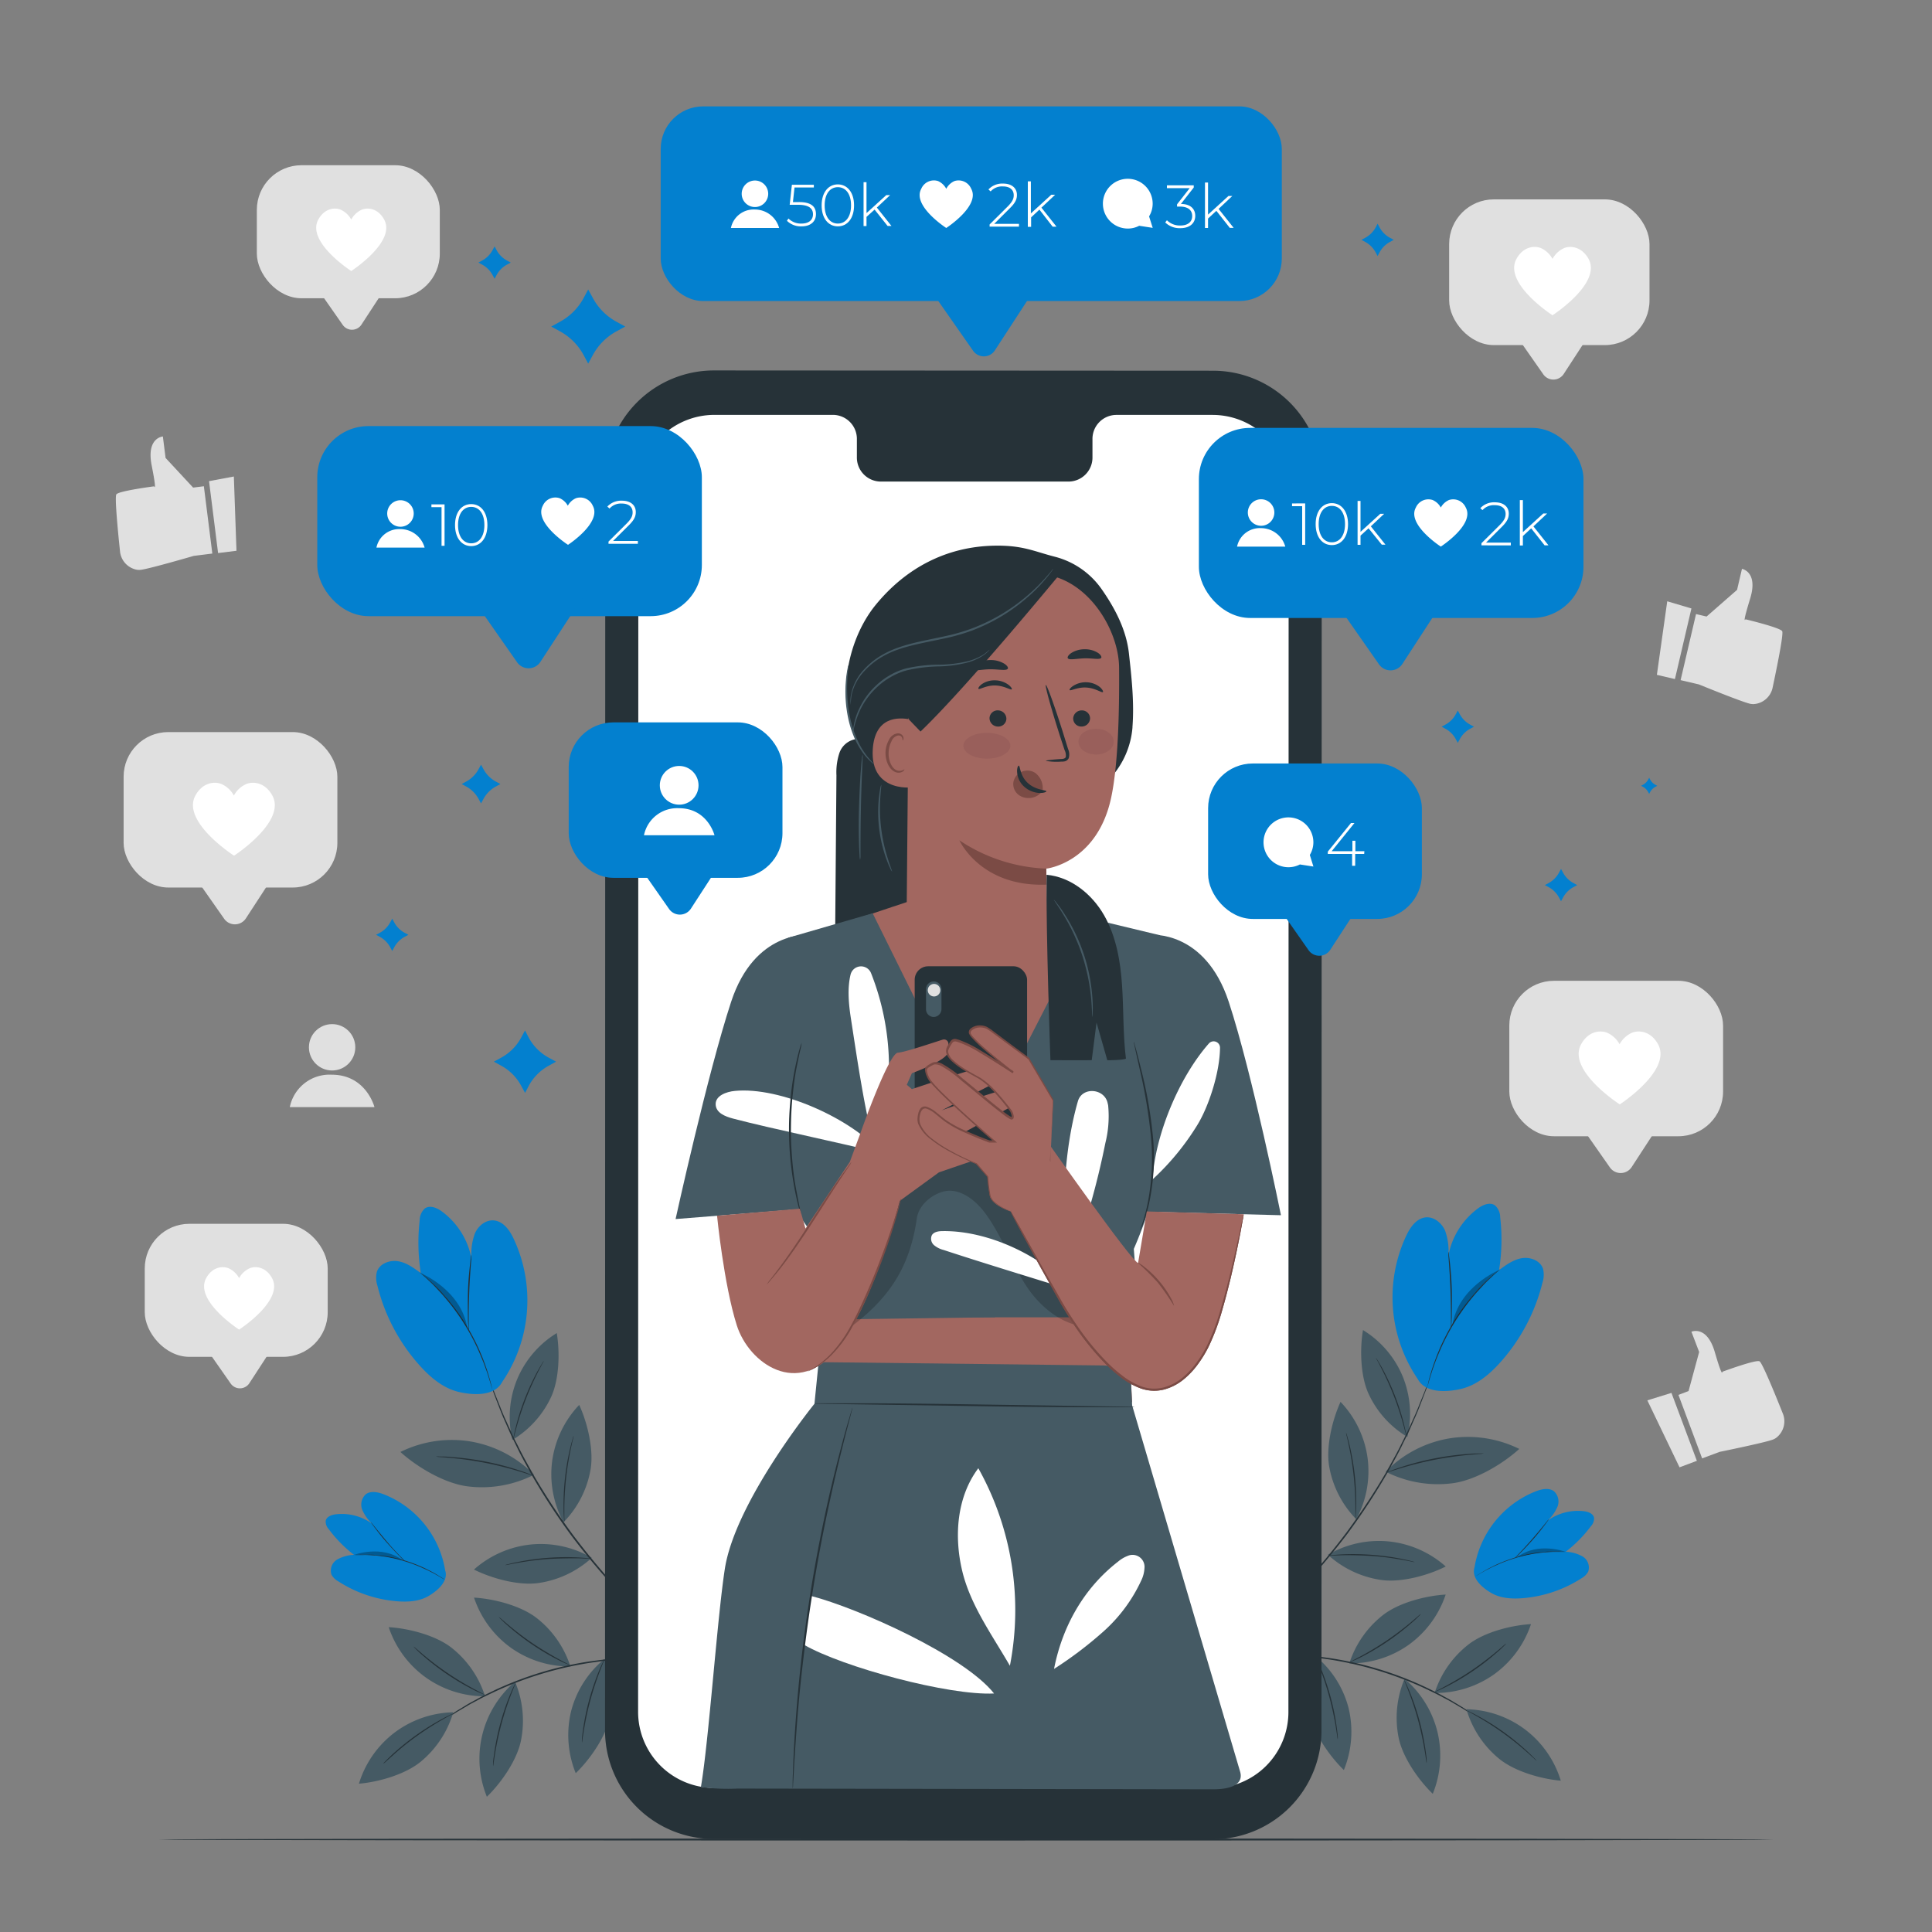 <svg xmlns="http://www.w3.org/2000/svg" viewBox="0 0 500 500"><rect x="0" y="0" width="500" height="500" fill="#808080" stroke="none"/><g id="freepik--background-complete--inject-2"><path d="M387.56,79.94,399.4,96.87a3.19,3.19,0,0,0,5.29-.09l11.46-17.6Z" style="fill:#e0e0e0"></path><rect x="375.04" y="51.6" width="51.85" height="37.71" rx="11.56" style="fill:#e0e0e0"></rect><path d="M411.12,67c-1.67-3-4.42-3.51-6.27-2.82A6.4,6.4,0,0,0,401.79,67a6.45,6.45,0,0,0-3.06-2.82c-1.85-.69-4.61-.22-6.27,2.82-3.47,6.34,9.33,14.59,9.33,14.59S414.58,73.33,411.12,67Z" style="fill:#fff"></path><path d="M77.9,68.64,88.71,84.1A2.92,2.92,0,0,0,93.55,84L104,68Z" style="fill:#e0e0e0"></path><rect x="66.47" y="42.76" width="47.35" height="34.43" rx="11.56" style="fill:#e0e0e0"></rect><path d="M99.42,56.82c-1.52-2.78-4-3.21-5.73-2.58a5.83,5.83,0,0,0-2.79,2.58,5.87,5.87,0,0,0-2.8-2.58c-1.69-.63-4.2-.2-5.72,2.58C79.21,62.6,90.9,70.14,90.9,70.14S102.58,62.6,99.42,56.82Z" style="fill:#fff"></path><path d="M48.89,342.6,59.7,358.06a2.92,2.92,0,0,0,4.83-.08L75,341.9Z" style="fill:#e0e0e0"></path><rect x="37.46" y="316.72" width="47.35" height="34.43" rx="11.56" style="fill:#e0e0e0"></rect><path d="M70.4,330.77c-1.52-2.77-4-3.2-5.72-2.57a5.88,5.88,0,0,0-2.8,2.57,5.83,5.83,0,0,0-2.79-2.57c-1.69-.63-4.21-.2-5.73,2.57-3.16,5.79,8.52,13.33,8.52,13.33S73.57,336.56,70.4,330.77Z" style="fill:#fff"></path><path d="M45.34,219.7,58,237.76a3.4,3.4,0,0,0,5.64-.09l12.23-18.78Z" style="fill:#e0e0e0"></path><rect x="31.99" y="189.46" width="55.32" height="40.23" rx="11.56" style="fill:#e0e0e0"></rect><path d="M70.48,205.88c-1.77-3.24-4.71-3.74-6.69-3a6.78,6.78,0,0,0-3.26,3,6.83,6.83,0,0,0-3.27-3c-2-.74-4.91-.24-6.69,3-3.7,6.77,10,15.57,10,15.57S74.18,212.65,70.48,205.88Z" style="fill:#fff"></path><path d="M404,284.07l12.64,18.06a3.4,3.4,0,0,0,5.64-.1l12.23-18.78Z" style="fill:#e0e0e0"></path><rect x="390.61" y="253.83" width="55.32" height="40.23" rx="11.56" style="fill:#e0e0e0"></rect><path d="M429.1,270.25c-1.77-3.24-4.71-3.75-6.69-3a6.78,6.78,0,0,0-3.26,3,6.82,6.82,0,0,0-3.27-3c-2-.74-4.91-.23-6.69,3-3.7,6.76,10,15.57,10,15.57S432.8,277,429.1,270.25Z" style="fill:#fff"></path><path d="M438.93,158.92l2.73.64,7.89-6.9,1.27-5.44s4.27.72,2.11,7.73-1.2,5.32-1.2,5.32,8.94,2.13,9.5,3.08c.41.69-1.42,9.63-2.45,14.48a5.36,5.36,0,0,1-4.92,4.39,3.69,3.69,0,0,1-1-.1c-2.23-.52-13.21-5-13.21-5l-4.71-1.1Z" style="fill:#e0e0e0"></path><polygon points="431.48 155.61 428.8 174.65 433.47 175.74 437.74 157.47 431.48 155.61" style="fill:#e0e0e0"></polygon><path d="M52.76,125.84l-2.78.35-7.13-7.68-.7-5.55s-4.32.28-2.9,7.48.64,5.42.64,5.42-9.12,1.18-9.77,2.07c-.48.64.41,9.73.93,14.65a5.36,5.36,0,0,0,4.44,4.88,3.73,3.73,0,0,0,1,0c2.28-.28,13.66-3.6,13.66-3.6l4.8-.6Z" style="fill:#e0e0e0"></path><polygon points="60.52 123.32 61.2 142.54 56.44 143.13 54.1 124.52 60.52 123.32" style="fill:#e0e0e0"></polygon><path d="M434.38,361l2.62-1,2.74-10.11-2-5.24s4-1.77,6.05,5.27,1.95,5.09,1.95,5.09,8.62-3.19,9.61-2.71c.73.35,4.16,8.81,6,13.41a5.37,5.37,0,0,1-1.67,6.39,3.56,3.56,0,0,1-.88.47c-2.14.81-13.76,3.17-13.76,3.17l-4.53,1.69Z" style="fill:#e0e0e0"></path><polygon points="426.33 362.41 434.66 379.74 439.15 378.06 432.57 360.48 426.33 362.41" style="fill:#e0e0e0"></polygon><path d="M75,286.52H96.91s-2.12-8.39-11.07-8.39A10.49,10.49,0,0,0,75,286.52Z" style="fill:#e0e0e0"></path><circle cx="85.95" cy="271.04" r="6" style="fill:#e0e0e0"></circle></g><g id="freepik--Floor--inject-2"><path d="M459,476.07c0,.15-93.56.26-208.94.26s-209-.11-209-.26,93.54-.26,209-.26S459,475.93,459,476.07Z" style="fill:#263238"></path></g><g id="freepik--Stars--inject-2"><path d="M124.49,197.9l.65,1.19a7.93,7.93,0,0,0,3.17,3.17l1.19.65-1.19.65a7.93,7.93,0,0,0-3.17,3.17l-.65,1.19-.65-1.19a7.93,7.93,0,0,0-3.17-3.17l-1.19-.65,1.19-.65a7.93,7.93,0,0,0,3.17-3.17Z" style="fill:#0380CF"></path><path d="M152.22,74.92l1.25,2.28a15.23,15.23,0,0,0,6.06,6.06l2.28,1.25-2.28,1.25a15.26,15.26,0,0,0-6.07,6.06l-1.24,2.28L151,91.82a15.23,15.23,0,0,0-6.06-6.06l-2.28-1.25,2.28-1.25A15.23,15.23,0,0,0,151,77.2Z" style="fill:#0380CF"></path><path d="M404,224.88l.54,1a6.64,6.64,0,0,0,2.64,2.64l1,.54-1,.54a6.64,6.64,0,0,0-2.64,2.64l-.55,1-.54-1a6.64,6.64,0,0,0-2.64-2.64l-1-.54,1-.54a6.64,6.64,0,0,0,2.64-2.64Z" style="fill:#0380CF"></path><path d="M101.51,237.75l.54,1a6.7,6.7,0,0,0,2.64,2.64l1,.54-1,.54a6.7,6.7,0,0,0-2.64,2.64l-.54,1-.55-1a6.62,6.62,0,0,0-2.63-2.64l-1-.54,1-.54a6.62,6.62,0,0,0,2.63-2.64Z" style="fill:#0380CF"></path><path d="M426.8,201.28l.27.49a3.35,3.35,0,0,0,1.32,1.32l.5.27-.5.28a3.39,3.39,0,0,0-1.32,1.31l-.27.5-.27-.5a3.26,3.26,0,0,0-1.32-1.31l-.5-.28.5-.27a3.23,3.23,0,0,0,1.32-1.32Z" style="fill:#0380CF"></path><path d="M377.27,183.88l.55,1a6.58,6.58,0,0,0,2.64,2.64l1,.55-1,.54a6.58,6.58,0,0,0-2.64,2.64l-.55,1-.54-1a6.58,6.58,0,0,0-2.64-2.64l-1-.54,1-.55a6.58,6.58,0,0,0,2.64-2.64Z" style="fill:#0380CF"></path><path d="M356.52,57.89l.54,1a6.64,6.64,0,0,0,2.64,2.64l1,.54-1,.55a6.64,6.64,0,0,0-2.64,2.64l-.54,1-.54-1a6.64,6.64,0,0,0-2.64-2.64l-1-.55,1-.54A6.64,6.64,0,0,0,356,58.88Z" style="fill:#0380CF"></path><path d="M128,63.77l.54,1a6.58,6.58,0,0,0,2.64,2.64l1,.55-1,.54a6.58,6.58,0,0,0-2.64,2.64l-.54,1-.55-1a6.58,6.58,0,0,0-2.64-2.64l-1-.54,1-.55a6.58,6.58,0,0,0,2.64-2.64Z" style="fill:#0380CF"></path><path d="M135.87,266.68l1,1.92a12.88,12.88,0,0,0,5.11,5.11l1.93,1.05L142,275.81a13,13,0,0,0-5.11,5.11l-1,1.93-1.05-1.93a12.88,12.88,0,0,0-5.11-5.11l-1.92-1.05,1.92-1.05a12.82,12.82,0,0,0,5.11-5.11Z" style="fill:#0380CF"></path></g><g id="freepik--Plants--inject-2"><path d="M147.81,442.83A26.18,26.18,0,0,0,149,458.9c3.72-3.6,7.81-9.47,8.84-14.55a25.06,25.06,0,0,0-1.41-15A25.79,25.79,0,0,0,147.81,442.83Z" style="fill:#455a64"></path><path d="M150.61,451a5.35,5.35,0,0,1,0-.89c0-.56.13-1.38.27-2.39a62.21,62.21,0,0,1,1.59-7.78,65,65,0,0,1,2.55-7.53c.39-.94.73-1.69,1-2.2a5.06,5.06,0,0,1,.41-.79,4.7,4.7,0,0,1-.3.83c-.22.53-.52,1.29-.88,2.24a78.63,78.63,0,0,0-2.46,7.52,76.61,76.61,0,0,0-1.67,7.74c-.17,1-.29,1.81-.37,2.38A4.78,4.78,0,0,1,150.61,451Z" style="fill:#263238"></path><path d="M124.81,449A26.2,26.2,0,0,0,126,465c3.72-3.6,7.8-9.47,8.83-14.55a26,26,0,0,0-1.54-15.23A26.27,26.27,0,0,0,124.81,449Z" style="fill:#455a64"></path><path d="M127.61,457.09a5.79,5.79,0,0,1,0-.88c0-.57.14-1.39.28-2.39a63.31,63.31,0,0,1,4.14-15.31c.39-.94.72-1.7,1-2.21a5.19,5.19,0,0,1,.41-.78,5.05,5.05,0,0,1-.3.83c-.22.52-.52,1.29-.89,2.23-.72,1.9-1.65,4.54-2.46,7.53s-1.34,5.74-1.67,7.74c-.16,1-.28,1.81-.36,2.37A4.78,4.78,0,0,1,127.61,457.09Z" style="fill:#263238"></path><path d="M110.17,434.11a26.21,26.21,0,0,1-9.57-13c5.17.31,12.1,2.1,16.19,5.27A26,26,0,0,1,125.54,439,26.27,26.27,0,0,1,110.17,434.11Z" style="fill:#455a64"></path><path d="M107,426.11a4.25,4.25,0,0,0,.6.64c.41.41,1,1,1.77,1.64a62.32,62.32,0,0,0,6.28,4.86,63.81,63.81,0,0,0,6.84,4.05c.91.46,1.65.81,2.18,1a5.22,5.22,0,0,0,.82.32,7.49,7.49,0,0,0-.78-.43l-2.12-1.12a76.32,76.32,0,0,1-13.08-8.88c-.78-.65-1.4-1.19-1.83-1.56A7.55,7.55,0,0,0,107,426.11Z" style="fill:#263238"></path><path d="M132.25,426.46a26.21,26.21,0,0,1-9.57-13c5.17.3,12.1,2.09,16.19,5.27a26,26,0,0,1,8.75,12.55A26.26,26.26,0,0,1,132.25,426.46Z" style="fill:#455a64"></path><path d="M129.07,418.46a4.93,4.93,0,0,0,.6.64c.41.4,1,1,1.77,1.64a63.53,63.53,0,0,0,13.12,8.9c.91.46,1.65.82,2.18,1a4.84,4.84,0,0,0,.82.33,5.9,5.9,0,0,0-.77-.43c-.51-.26-1.24-.64-2.13-1.12-1.79-1-4.21-2.37-6.77-4.1s-4.76-3.48-6.31-4.78c-.78-.65-1.4-1.19-1.83-1.56A4.7,4.7,0,0,0,129.07,418.46Z" style="fill:#263238"></path><path d="M172.76,429.26h-.67l-1.91-.05-1.38,0c-.51,0-1.06,0-1.65,0-1.18,0-2.52,0-4,.09l-2.32.11c-.81.05-1.65.15-2.52.22-1.74.13-3.59.42-5.53.69a92.3,92.3,0,0,0-24.39,7.33c-1.77.84-3.47,1.62-5,2.48-.77.41-1.52.79-2.22,1.2l-2,1.19c-1.29.73-2.4,1.5-3.39,2.14-.49.32-1,.61-1.38.9l-1.12.8-1.57,1.11a5.39,5.39,0,0,1-.56.36,4,4,0,0,1,.52-.43l1.52-1.16,1.11-.84,1.36-.93c1-.65,2.08-1.44,3.36-2.19l2-1.22c.7-.41,1.46-.8,2.22-1.22,1.53-.87,3.22-1.66,5-2.53a90.41,90.41,0,0,1,24.48-7.36c2-.25,3.81-.53,5.56-.64.87-.07,1.71-.17,2.53-.2l2.33-.09c1.49-.09,2.84,0,4,0,.6,0,1.15,0,1.65,0l1.39.08,1.91.13A3.2,3.2,0,0,1,172.76,429.26Z" style="fill:#263238"></path><path d="M102.1,448.4a26.22,26.22,0,0,0-9.21,13.22c5.16-.44,12-2.41,16-5.7a26,26,0,0,0,8.41-12.78A26.17,26.17,0,0,0,102.1,448.4Z" style="fill:#455a64"></path><path d="M99.14,456.47a4.62,4.62,0,0,1,.59-.65c.39-.42,1-1,1.72-1.69a65.3,65.3,0,0,1,6.15-5,62.71,62.71,0,0,1,6.73-4.22c.89-.49,1.63-.86,2.14-1.1a5.46,5.46,0,0,1,.81-.35,4.48,4.48,0,0,1-.76.45c-.49.27-1.21.67-2.09,1.18-1.76,1-4.15,2.48-6.66,4.28s-4.66,3.6-6.18,5c-.76.67-1.37,1.22-1.78,1.61A5.06,5.06,0,0,1,99.14,456.47Z" style="fill:#263238"></path><path d="M121.88,373.07a30,30,0,0,0-18.25,2.7c4.42,4,11.46,8.13,17.33,8.89a29.68,29.68,0,0,0,17.25-3A30.06,30.06,0,0,0,121.88,373.07Z" style="fill:#455a64"></path><path d="M112.82,376.94a6.66,6.66,0,0,1,1,0c.65,0,1.6,0,2.76.12a73,73,0,0,1,9,1.18,71.78,71.78,0,0,1,8.8,2.29c1.11.36,2,.68,2.6.92a4.63,4.63,0,0,1,.92.41,6.58,6.58,0,0,1-1-.28c-.61-.2-1.51-.49-2.62-.82a87.54,87.54,0,0,0-17.76-3.46c-1.16-.11-2.09-.18-2.74-.22A6.55,6.55,0,0,1,112.82,376.94Z" style="fill:#263238"></path><path d="M137.42,399.71a26.2,26.2,0,0,0-14.76,6.49c4.64,2.31,11.53,4.21,16.66,3.49a25.94,25.94,0,0,0,13.84-6.53A26.19,26.19,0,0,0,137.42,399.71Z" style="fill:#455a64"></path><path d="M130.68,405.06a4.37,4.37,0,0,1,.84-.25c.55-.15,1.35-.34,2.35-.54a62.83,62.83,0,0,1,7.87-1.1,63.92,63.92,0,0,1,7.95-.1c1,.06,1.83.12,2.4.18a4.62,4.62,0,0,1,.87.13,5.93,5.93,0,0,1-.88,0l-2.4-.09c-2,0-4.83,0-7.92.19a77.91,77.91,0,0,0-7.85,1c-1,.18-1.8.34-2.36.45A5,5,0,0,1,130.68,405.06Z" style="fill:#263238"></path><path d="M142.9,378.12a26.2,26.2,0,0,1,7-14.53c2.16,4.7,3.82,11.66,2.93,16.76a25.84,25.84,0,0,1-7,13.62A26.21,26.21,0,0,1,142.9,378.12Z" style="fill:#455a64"></path><path d="M148.47,371.56a4.51,4.51,0,0,0-.28.84c-.17.54-.38,1.34-.62,2.33a61.78,61.78,0,0,0-1.35,7.82,63.18,63.18,0,0,0-.37,7.94c0,1,.06,1.84.1,2.41a5.82,5.82,0,0,0,.1.88,4.77,4.77,0,0,0,0-.89c0-.56,0-1.39,0-2.4,0-2,.12-4.83.45-7.9s.84-5.84,1.26-7.82c.21-1,.39-1.79.53-2.34A6.33,6.33,0,0,0,148.47,371.56Z" style="fill:#263238"></path><path d="M133.82,357A25.56,25.56,0,0,1,144.09,345c.84,5,.65,12-1.48,16.57a25.45,25.45,0,0,1-10,11.08A25.6,25.6,0,0,1,133.82,357Z" style="fill:#455a64"></path><path d="M140.74,352.18a4.65,4.65,0,0,0-.48.72c-.29.47-.69,1.17-1.17,2a62,62,0,0,0-3.26,7.05,60.61,60.61,0,0,0-2.35,7.39c-.24,1-.41,1.75-.52,2.3a5.29,5.29,0,0,0-.13.85,4.05,4.05,0,0,0,.24-.83c.14-.53.34-1.31.61-2.26a77,77,0,0,1,2.42-7.35c1.1-2.82,2.27-5.29,3.17-7.06.45-.88.83-1.59,1.09-2.08A4.42,4.42,0,0,0,140.74,352.18Z" style="fill:#263238"></path><path d="M182.23,431.58l-.21-.13-.59-.44-2.25-1.7-1.62-1.24-1.87-1.54c-1.33-1.11-2.89-2.34-4.5-3.83-.82-.72-1.67-1.49-2.56-2.28s-1.77-1.69-2.7-2.57c-1.89-1.76-3.78-3.76-5.8-5.84A178.92,178.92,0,0,1,148,397.59a166.31,166.31,0,0,1-10.33-15.76c-1.39-2.54-2.76-4.93-3.86-7.26-.56-1.16-1.13-2.26-1.63-3.35s-.95-2.14-1.39-3.14c-.92-2-1.59-3.86-2.23-5.48-.31-.81-.6-1.56-.86-2.26l-.65-1.94-.87-2.68c-.09-.29-.16-.52-.22-.7a.72.72,0,0,1-.06-.24,1.17,1.17,0,0,1,.1.23c.06.18.15.4.25.69.23.63.55,1.52,1,2.65.2.58.43,1.22.67,1.92l.9,2.25c.65,1.61,1.34,3.47,2.28,5.44.44,1,.91,2,1.4,3.13s1.09,2.18,1.66,3.33c1.11,2.32,2.49,4.7,3.88,7.23a172.5,172.5,0,0,0,10.33,15.7,182.47,182.47,0,0,0,12.06,14.41c2,2.08,3.88,4.09,5.76,5.85.92.89,1.8,1.77,2.67,2.58l2.55,2.31c1.6,1.49,3.13,2.73,4.45,3.86l1.85,1.57,1.6,1.26,2.2,1.76c.23.19.42.35.57.46Z" style="fill:#263238"></path><path d="M132.87,320.46c-1-2.12-2.61-4.35-5-4.61-2.16-.23-4.17,1.44-5,3.44a15.63,15.63,0,0,0-.85,6.43,19.66,19.66,0,0,0-7.59-12.14c-1.31-1-3.17-1.77-4.5-.82a4.24,4.24,0,0,0-1.32,3.09,50.34,50.34,0,0,0,.3,13.65c-1.79-1.34-3.67-2.72-5.88-3.09s-4.81.62-5.5,2.74a6.61,6.61,0,0,0,.16,3.63,48.18,48.18,0,0,0,10.93,20.62c2.79,3.11,6.16,5.94,10.23,6.86s9.33,1,11.18-2.73l-.68,1A37.5,37.5,0,0,0,132.87,320.46Z" style="fill:#0380CF"></path><path d="M127.5,359.91a1.93,1.93,0,0,1-.12-.36c-.08-.26-.17-.6-.29-1s-.28-1-.48-1.62-.4-1.35-.69-2.13-.57-1.64-.94-2.54-.77-1.86-1.21-2.86a56.57,56.57,0,0,0-7.4-12.11c-.7-.84-1.35-1.65-2-2.37s-1.28-1.38-1.86-2-1.12-1.1-1.6-1.56-.89-.83-1.25-1.13l-.79-.71a2.67,2.67,0,0,1-.27-.27,1.43,1.43,0,0,1,.31.22l.83.66c.37.29.81.65,1.29,1.1s1.06.94,1.64,1.53,1.24,1.23,1.89,2,1.34,1.51,2,2.36a57.14,57.14,0,0,1,4.12,5.84,58.11,58.11,0,0,1,3.32,6.33c.44,1,.86,2,1.19,2.89s.65,1.77.9,2.56.47,1.51.65,2.15.32,1.18.43,1.63.17.78.23,1.05S127.52,359.9,127.5,359.91Z" style="fill:#263238"></path><path d="M121.28,344.47a3.68,3.68,0,0,1-.08-.77c0-.5-.07-1.22-.1-2.11,0-1.78-.06-4.25,0-7s.31-5.19.5-7c.09-.89.18-1.6.25-2.1a3.9,3.9,0,0,1,.14-.76,2.92,2.92,0,0,1,0,.78c0,.56-.1,1.26-.16,2.1-.13,1.78-.3,4.23-.4,6.95s-.13,5.17-.13,7c0,.84,0,1.54,0,2.11A3.32,3.32,0,0,1,121.28,344.47Z" style="fill:#263238"></path><g style="opacity:0.3"><path d="M108.91,329.5s10.4,4.28,12,14.07C120.92,343.57,115.62,334.42,108.91,329.5Z"></path></g><path d="M99.28,386.71c-1.5-.57-3.33-.94-4.61,0a3.64,3.64,0,0,0-.9,4.07,10.74,10.74,0,0,0,2.59,3.6,13.4,13.4,0,0,0-9.45-2.48c-1.11.13-2.41.61-2.62,1.7a2.89,2.89,0,0,0,.79,2.15,34,34,0,0,0,6.53,6.64,9.76,9.76,0,0,0-4.36,1.22,3.33,3.33,0,0,0-1.45,3.94,4.54,4.54,0,0,0,1.78,1.72,32.87,32.87,0,0,0,15.08,5.13c2.84.24,5.84.07,8.29-1.38s5.11-3.86,4.28-6.59l.1.79A25.6,25.6,0,0,0,99.28,386.71Z" style="fill:#0380CF"></path><path d="M115.08,408.81l-.22-.11-.63-.38c-.27-.16-.6-.36-1-.58s-.83-.48-1.33-.73-1.05-.55-1.66-.82-1.25-.57-1.94-.86A38.49,38.49,0,0,0,99,402.78c-.74-.09-1.45-.19-2.11-.23s-1.28-.09-1.84-.11-1.08,0-1.53,0-.83,0-1.15,0l-.73,0h-.25a.79.79,0,0,1,.25,0l.73-.06c.31,0,.7-.06,1.15-.06s1,0,1.53,0,1.19,0,1.85.09,1.38.12,2.12.21a36.92,36.92,0,0,1,9.4,2.56c.69.3,1.35.58,1.94.88s1.15.58,1.65.85.94.54,1.33.77.71.43,1,.61l.61.41A.85.85,0,0,1,115.08,408.81Z" style="fill:#263238"></path><path d="M104.77,404.06a2.39,2.39,0,0,1-.4-.35c-.25-.23-.61-.57-1-1-.86-.86-2-2.08-3.25-3.48s-2.27-2.72-3-3.69c-.37-.48-.66-.88-.86-1.16a3.41,3.41,0,0,1-.29-.45,3,3,0,0,1,.36.4l.91,1.12c.76.94,1.83,2.24,3,3.64s2.36,2.63,3.19,3.51l1,1A2.33,2.33,0,0,1,104.77,404.06Z" style="fill:#263238"></path><g style="opacity:0.3"><path d="M91.61,402.41s7.17-2.74,12.56,1.37C104.17,403.78,97.25,401.72,91.61,402.41Z"></path></g><path d="M349,442a26.21,26.21,0,0,1-1.21,16.08c-3.72-3.6-7.8-9.48-8.83-14.55a25.08,25.08,0,0,1,1.4-15A25.77,25.77,0,0,1,349,442Z" style="fill:#455a64"></path><path d="M346.21,450.18a5.93,5.93,0,0,0,0-.89c-.05-.56-.14-1.38-.28-2.39a63.64,63.64,0,0,0-4.14-15.31c-.39-.94-.72-1.69-1-2.2a6.69,6.69,0,0,0-.41-.79,4.7,4.7,0,0,0,.3.83c.22.53.52,1.29.89,2.24.72,1.89,1.65,4.54,2.46,7.53s1.34,5.73,1.67,7.73c.16,1,.28,1.82.36,2.38A4.78,4.78,0,0,0,346.21,450.18Z" style="fill:#263238"></path><path d="M372,448.17a26.25,26.25,0,0,1-1.2,16.07c-3.73-3.6-7.81-9.47-8.84-14.55a26,26,0,0,1,1.54-15.22A26.19,26.19,0,0,1,372,448.17Z" style="fill:#455a64"></path><path d="M369.21,456.3a4.49,4.49,0,0,0,0-.88c0-.57-.14-1.39-.27-2.39a64.87,64.87,0,0,0-1.6-7.79,62.86,62.86,0,0,0-2.55-7.52c-.39-.94-.72-1.69-1-2.21a4.24,4.24,0,0,0-.41-.78,6,6,0,0,0,.31.83c.21.53.52,1.29.88,2.24a77.7,77.7,0,0,1,2.46,7.52c.8,3,1.34,5.74,1.67,7.74.16,1,.29,1.81.36,2.37A6.21,6.21,0,0,0,369.21,456.3Z" style="fill:#263238"></path><path d="M386.66,433.32a26.27,26.27,0,0,0,9.56-13c-5.17.3-12.09,2.09-16.18,5.27a25.93,25.93,0,0,0-8.76,12.55A26.23,26.23,0,0,0,386.66,433.32Z" style="fill:#455a64"></path><path d="M389.84,425.32a5.32,5.32,0,0,1-.61.65c-.4.4-1,1-1.77,1.63a63.05,63.05,0,0,1-13.12,8.91c-.91.46-1.65.81-2.17,1a6.25,6.25,0,0,1-.82.33,4.07,4.07,0,0,1,.77-.44c.5-.25,1.23-.63,2.12-1.12a78.55,78.55,0,0,0,6.78-4.1c2.55-1.74,4.75-3.47,6.31-4.78.77-.65,1.4-1.18,1.82-1.56A5.6,5.6,0,0,1,389.84,425.32Z" style="fill:#263238"></path><path d="M364.58,425.67a26.25,26.25,0,0,0,9.56-13c-5.17.3-12.09,2.1-16.18,5.27a26,26,0,0,0-8.76,12.55A26.24,26.24,0,0,0,364.58,425.67Z" style="fill:#455a64"></path><path d="M367.76,417.67a5.85,5.85,0,0,1-.61.64c-.4.4-1,1-1.77,1.64a64.1,64.1,0,0,1-13.12,8.91c-.91.46-1.65.81-2.17,1a5.22,5.22,0,0,1-.82.32,4.52,4.52,0,0,1,.77-.43l2.12-1.12a78.55,78.55,0,0,0,6.78-4.1c2.55-1.74,4.75-3.47,6.31-4.78l1.82-1.56A5.6,5.6,0,0,1,367.76,417.67Z" style="fill:#263238"></path><path d="M324.06,428.47a4.28,4.28,0,0,0,.67,0l1.91-.06,1.39-.05h1.64c1.18,0,2.53,0,4,.09l2.33.11c.81.05,1.64.15,2.51.23,1.75.12,3.59.41,5.54.68a92.38,92.38,0,0,1,24.38,7.33c1.77.85,3.47,1.63,5,2.48.77.42,1.53.79,2.23,1.2l2,1.19c1.3.73,2.4,1.5,3.39,2.14.5.32,1,.61,1.38.9l1.12.8,1.57,1.11a3.82,3.82,0,0,0,.56.36,4.21,4.21,0,0,0-.51-.43l-1.53-1.16-1.1-.83c-.41-.3-.87-.6-1.36-.94-1-.65-2.08-1.44-3.37-2.19l-2-1.21c-.7-.42-1.45-.81-2.22-1.23-1.52-.87-3.22-1.66-5-2.52a89.4,89.4,0,0,0-24.49-7.36c-1.95-.26-3.81-.54-5.56-.65-.87-.07-1.71-.16-2.52-.2l-2.34-.09c-1.49-.09-2.84,0-4,0-.59,0-1.14,0-1.65,0l-1.38.09-1.92.13A4.41,4.41,0,0,0,324.06,428.47Z" style="fill:#263238"></path><path d="M394.72,447.61a26.19,26.19,0,0,1,9.21,13.23c-5.16-.45-12-2.42-16-5.71a26,26,0,0,1-8.42-12.78A26.17,26.17,0,0,1,394.72,447.61Z" style="fill:#455a64"></path><path d="M397.69,455.69a5,5,0,0,0-.6-.66c-.39-.41-1-1-1.72-1.68a63.19,63.19,0,0,0-12.87-9.26c-.9-.49-1.63-.86-2.15-1.1a5,5,0,0,0-.81-.35,4.48,4.48,0,0,0,.76.45c.5.27,1.21.67,2.09,1.18,1.76,1,4.15,2.48,6.66,4.28a77.77,77.77,0,0,1,6.18,4.95c.76.67,1.37,1.23,1.78,1.61A4.63,4.63,0,0,0,397.69,455.69Z" style="fill:#263238"></path><path d="M374.94,372.28a30.09,30.09,0,0,1,18.25,2.7c-4.41,4-11.45,8.14-17.33,8.89a29.75,29.75,0,0,1-17.25-3A30,30,0,0,1,374.94,372.28Z" style="fill:#455a64"></path><path d="M384,376.15a6.1,6.1,0,0,0-1,0c-.65,0-1.59,0-2.75.11a72.88,72.88,0,0,0-9,1.18,73.65,73.65,0,0,0-8.8,2.29c-1.1.37-2,.69-2.59.93a5,5,0,0,0-.93.4,6.2,6.2,0,0,0,1-.28c.62-.2,1.51-.49,2.62-.82a89.22,89.22,0,0,1,8.8-2.19c3.47-.67,6.65-1.06,9-1.27,1.15-.1,2.09-.18,2.74-.22A6.5,6.5,0,0,0,384,376.15Z" style="fill:#263238"></path><path d="M359.41,398.92a26.21,26.21,0,0,1,14.75,6.49c-4.63,2.32-11.53,4.21-16.66,3.49a26,26,0,0,1-13.84-6.53A26.2,26.2,0,0,1,359.41,398.92Z" style="fill:#455a64"></path><path d="M366.15,404.27a5.07,5.07,0,0,0-.85-.25c-.55-.15-1.35-.33-2.35-.54a63.06,63.06,0,0,0-7.87-1.09,64,64,0,0,0-7.94-.11c-1,.06-1.84.12-2.4.19a5.41,5.41,0,0,0-.88.12,4.67,4.67,0,0,0,.89,0l2.4-.09c2-.05,4.83,0,7.91.19s5.86.65,7.85,1c1,.17,1.81.33,2.36.44A4.9,4.9,0,0,0,366.15,404.27Z" style="fill:#263238"></path><path d="M353.93,377.33a26.18,26.18,0,0,0-7-14.53c-2.15,4.71-3.82,11.66-2.93,16.77a26,26,0,0,0,7,13.61A26.2,26.2,0,0,0,353.93,377.33Z" style="fill:#455a64"></path><path d="M348.36,370.77a4.91,4.91,0,0,1,.28.84c.16.54.38,1.34.62,2.33a65.46,65.46,0,0,1,1.35,7.83,64.71,64.71,0,0,1,.36,7.93c0,1-.06,1.84-.1,2.41a4.53,4.53,0,0,1-.1.88,6.11,6.11,0,0,1,0-.88c0-.57,0-1.39,0-2.41A77,77,0,0,0,349.05,374c-.21-1-.39-1.79-.52-2.34A4.67,4.67,0,0,1,348.36,370.77Z" style="fill:#263238"></path><path d="M363,356.17a25.59,25.59,0,0,0-10.26-11.95c-.85,5-.65,12,1.48,16.57a25.33,25.33,0,0,0,10,11.08A25.68,25.68,0,0,0,363,356.17Z" style="fill:#455a64"></path><path d="M356.08,351.39a4.65,4.65,0,0,1,.48.72c.3.47.7,1.17,1.17,2a62.48,62.48,0,0,1,5.62,14.45c.23,1,.41,1.75.51,2.29a5.15,5.15,0,0,1,.13.86,6.07,6.07,0,0,1-.24-.83c-.13-.54-.34-1.32-.6-2.27-.53-1.91-1.33-4.53-2.43-7.35a76.67,76.67,0,0,0-3.17-7.05c-.45-.89-.82-1.6-1.09-2.08A6,6,0,0,1,356.08,351.39Z" style="fill:#263238"></path><path d="M314.59,430.8a1,1,0,0,0,.21-.14l.59-.43,2.25-1.71,1.62-1.23,1.87-1.54c1.34-1.12,2.89-2.35,4.5-3.83l2.57-2.29c.88-.81,1.76-1.68,2.7-2.57,1.88-1.76,3.77-3.76,5.79-5.84a181,181,0,0,0,12.12-14.42,167.32,167.32,0,0,0,10.32-15.75c1.39-2.55,2.76-4.94,3.86-7.27.56-1.16,1.14-2.26,1.64-3.35l1.38-3.14c.92-2,1.6-3.86,2.23-5.48l.87-2.26.64-1.93c.37-1.15.67-2.05.88-2.68.09-.29.16-.53.21-.7a.75.75,0,0,0,.06-.25s0,.08-.1.23-.14.41-.25.69c-.23.63-.54,1.52-.95,2.66-.2.57-.42,1.22-.67,1.92s-.57,1.44-.89,2.24c-.66,1.61-1.35,3.47-2.28,5.45l-1.41,3.12c-.51,1.08-1.08,2.18-1.65,3.34-1.11,2.32-2.49,4.69-3.88,7.23a176.07,176.07,0,0,1-10.33,15.7A184.09,184.09,0,0,1,336.42,411c-2,2.08-3.88,4.09-5.75,5.85-.93.89-1.8,1.77-2.68,2.58l-2.54,2.31c-1.6,1.49-3.14,2.74-4.46,3.87l-1.85,1.56-1.59,1.26-2.21,1.76-.56.47A.88.88,0,0,0,314.59,430.8Z" style="fill:#263238"></path><path d="M364,319.67c1-2.11,2.6-4.35,4.94-4.61,2.17-.23,4.18,1.44,5.05,3.44a15.46,15.46,0,0,1,.85,6.43,19.71,19.71,0,0,1,7.59-12.14c1.32-1,3.18-1.77,4.5-.82a4.22,4.22,0,0,1,1.32,3.09,49.55,49.55,0,0,1-.3,13.65c1.8-1.34,3.68-2.71,5.88-3.09s4.81.62,5.51,2.75a6.68,6.68,0,0,1-.16,3.62,48.4,48.4,0,0,1-10.93,20.62c-2.79,3.11-6.17,5.94-10.24,6.86s-9.32,1-11.18-2.73l.68,1A37.54,37.54,0,0,1,364,319.67Z" style="fill:#0380CF"></path><path d="M369.32,359.12a2,2,0,0,0,.12-.35l.3-1c.12-.45.27-1,.47-1.62s.41-1.35.69-2.13.57-1.63.94-2.54.77-1.85,1.21-2.86a61.32,61.32,0,0,1,3.32-6.28,62.24,62.24,0,0,1,4.09-5.83c.69-.84,1.34-1.65,2-2.36s1.27-1.39,1.85-2,1.13-1.1,1.6-1.55.9-.84,1.25-1.14l.8-.71c.18-.17.27-.26.26-.27a2.48,2.48,0,0,0-.3.22l-.84.67c-.37.28-.8.65-1.29,1.09s-1.06.94-1.64,1.53-1.24,1.23-1.89,2-1.34,1.52-2,2.36a56.71,56.71,0,0,0-4.13,5.84,59.92,59.92,0,0,0-3.32,6.33c-.43,1-.85,2-1.18,2.89s-.65,1.77-.91,2.56-.46,1.52-.65,2.15-.32,1.18-.42,1.64-.18.77-.24,1A1.71,1.71,0,0,0,369.32,359.12Z" style="fill:#263238"></path><path d="M375.54,343.69a4.25,4.25,0,0,0,.09-.78c0-.49.06-1.22.09-2.11,0-1.78.07-4.25,0-7s-.3-5.18-.49-7c-.1-.88-.19-1.6-.26-2.1a3.9,3.9,0,0,0-.14-.76,3.32,3.32,0,0,0,0,.78l.15,2.1c.13,1.78.3,4.24.4,6.95s.13,5.18.13,7c0,.84,0,1.55,0,2.11A4.53,4.53,0,0,0,375.54,343.69Z" style="fill:#263238"></path><g style="opacity:0.3"><path d="M387.91,328.71s-10.4,4.28-12,14.07C375.9,342.78,381.21,333.63,387.91,328.71Z"></path></g><path d="M397.54,385.92c1.5-.56,3.33-.94,4.61,0a3.61,3.61,0,0,1,.9,4.07,10.6,10.6,0,0,1-2.59,3.59,13.47,13.47,0,0,1,9.46-2.48c1.11.13,2.4.61,2.62,1.7a2.88,2.88,0,0,1-.79,2.15,34.28,34.28,0,0,1-6.54,6.64,9.76,9.76,0,0,1,4.36,1.22,3.33,3.33,0,0,1,1.45,3.94,4.53,4.53,0,0,1-1.77,1.73,33,33,0,0,1-15.08,5.12c-2.84.24-5.84.07-8.3-1.38s-5.1-3.86-4.27-6.59l-.11.79A25.6,25.6,0,0,1,397.54,385.92Z" style="fill:#0380CF"></path><path d="M381.74,408s.08,0,.23-.11l.62-.37c.27-.17.6-.37,1-.59s.83-.48,1.34-.73,1.05-.55,1.65-.82,1.25-.56,1.94-.86a39.64,39.64,0,0,1,9.35-2.55c.74-.09,1.44-.19,2.1-.23s1.28-.09,1.85-.11,1.07,0,1.52,0l1.15,0,.73,0a1,1,0,0,0,.26,0l-.26,0-.72-.06c-.32,0-.71-.05-1.16-.06s-1,0-1.53,0-1.19,0-1.85.09-1.38.13-2.12.21a39.76,39.76,0,0,0-4.78,1,42.79,42.79,0,0,0-4.62,1.6c-.68.3-1.34.57-1.94.88s-1.15.57-1.65.85-.93.53-1.32.76-.72.44-1,.61l-.61.41Z" style="fill:#263238"></path><path d="M392.05,403.27a2,2,0,0,0,.41-.34c.25-.23.6-.58,1-1,.86-.86,2-2.08,3.25-3.48s2.27-2.72,3-3.69c.37-.48.66-.88.85-1.16a2.65,2.65,0,0,0,.29-.44,2.51,2.51,0,0,0-.36.39l-.9,1.12c-.77.94-1.84,2.24-3.06,3.64s-2.36,2.63-3.19,3.52l-1,1.05A3.23,3.23,0,0,0,392.05,403.27Z" style="fill:#263238"></path><g style="opacity:0.3"><path d="M405.21,401.62S398,398.88,392.66,403C392.66,403,399.58,400.93,405.21,401.62Z"></path></g></g><g id="freepik--Device--inject-2"><path d="M313.85,476l-129.16-.08a28.12,28.12,0,0,1-28.11-28.14L156.64,124a28.13,28.13,0,0,1,28.15-28.13l129.15.07a28.14,28.14,0,0,1,28.12,28.14L342,447.85A28.14,28.14,0,0,1,313.85,476Z" style="fill:#263238"></path><path d="M313.81,107.38l-25,0a6.21,6.21,0,0,0-6.08,6.35v4.55a6.22,6.22,0,0,1-6.08,6.35l-48.81,0a6.22,6.22,0,0,1-6.08-6.36v-4.54a6.22,6.22,0,0,0-6.08-6.36H184.91A19.7,19.7,0,0,0,165.2,127l-.06,316a19.7,19.7,0,0,0,19.69,19.71l128.89.07a19.7,19.7,0,0,0,19.72-19.7l.06-316A19.69,19.69,0,0,0,313.81,107.38Z" style="fill:#fff"></path></g><g id="freepik--Character--inject-2"><path d="M221.45,191.29a5.41,5.41,0,0,0-4.22,3.6,15.93,15.93,0,0,0-.76,5.76q-.3,37.5-.61,75l35.41.13c-6.66-23.52-1.12-49.11-7.23-72.78-1-4-2.44-8-5.21-11s-7.16-4.85-11.05-3.59" style="fill:#263238"></path><path d="M226.63,156.54c7.85-9.59,18.39-15.12,30.79-15.32,7.29-.12,10.12,1.46,15.57,2.86a21.21,21.21,0,0,1,12.08,8.35c3.51,5,6.44,10.63,7.1,16.71.7,6.32,1.39,12.69.91,19,0,.06,0,.13,0,.19a22,22,0,0,1-18.27,19.85l-3.81.66c-8.92.3-18,.6-26.65-1.44s-17.13-6.71-21.78-14.32C216.09,182.54,218.78,166.14,226.63,156.54Z" style="fill:#263238"></path><path d="M271,235.08c-.11-5.66-.24-10.31-.24-10.28s13.17-1.45,16.8-18.33c1.81-8.39,2.15-22.3,2.06-33.69-.08-10.25-8.81-24.2-21.47-24.25l-5.62-.65L241,156.44a6,6,0,0,0-5.69,5.78l-.65,72.09,20.81,50.53L270.4,264.6Z" style="fill:#a26760"></path><path d="M262.25,202.52a3.59,3.59,0,0,1,1.24-2.21,3.67,3.67,0,0,1,4.45-.26,4.91,4.91,0,0,1,1.87,4.62h0a4.44,4.44,0,0,1-3.2,1.85,4,4,0,0,1-.6,0,4,4,0,0,1-2.7-1.07A3.53,3.53,0,0,1,262.25,202.52Z" style="fill:#7b4b45"></path><path d="M282.11,185.94a2.19,2.19,0,0,1-2.23,2.09,2.09,2.09,0,0,1-2.14-2.09,2.19,2.19,0,0,1,2.23-2.09A2.09,2.09,0,0,1,282.11,185.94Z" style="fill:#263238"></path><path d="M285.43,179.1c-.29.27-1.88-1-4.23-1.16s-4.13.95-4.37.65c-.12-.13.18-.63,1-1.14a6,6,0,0,1,3.53-.87,5.78,5.78,0,0,1,3.34,1.28C285.35,178.46,285.57,179,285.43,179.1Z" style="fill:#263238"></path><path d="M270.66,196.91c0-.14,1.47-.31,3.85-.48.61,0,1.18-.12,1.31-.52a3,3,0,0,0-.31-1.8c-.48-1.49-1-3-1.52-4.67-2.11-6.64-3.6-12.09-3.33-12.17s2.19,5.23,4.3,11.87l1.45,4.69a3.45,3.45,0,0,1,.18,2.37,1.54,1.54,0,0,1-1,.83,4.33,4.33,0,0,1-1,.08A15.65,15.65,0,0,1,270.66,196.91Z" style="fill:#263238"></path><path d="M270.76,224.8a43.39,43.39,0,0,1-22.47-7.33s5.43,12.13,22.55,11.47Z" style="fill:#7b4b45"></path><path d="M263.66,198.15c.38,0,.24,2.55,2.33,4.48s4.81,1.8,4.81,2.16c0,.16-.63.46-1.78.43a6.42,6.42,0,0,1-4-1.66,5.52,5.52,0,0,1-1.79-3.74C263.16,198.74,263.48,198.13,263.66,198.15Z" style="fill:#263238"></path><path d="M285,170.25c-.43.55-2.2.07-4.32.13s-3.88.51-4.31,0c-.2-.26.06-.81.83-1.35a6.38,6.38,0,0,1,3.47-1,6.22,6.22,0,0,1,3.48.93C284.88,169.44,285.15,170,285,170.25Z" style="fill:#263238"></path><path d="M256.09,185.78a2.19,2.19,0,0,0,2.07,2.25,2.1,2.1,0,0,0,2.29-1.94,2.19,2.19,0,0,0-2.07-2.24A2.09,2.09,0,0,0,256.09,185.78Z" style="fill:#263238"></path><path d="M253.23,178.26c.26.29,1.94-.9,4.29-.86s4.06,1.26,4.32,1c.13-.12-.14-.64-.88-1.2a6,6,0,0,0-3.45-1.13,5.75,5.75,0,0,0-3.43,1C253.35,177.62,253.1,178.13,253.23,178.26Z" style="fill:#263238"></path><path d="M251.88,173.21c.45.54,2.28,0,4.46,0s4,.43,4.46-.12c.19-.27-.09-.81-.89-1.33a6.75,6.75,0,0,0-3.61-.94,6.65,6.65,0,0,0-3.58,1C251.94,172.4,251.68,173,251.88,173.21Z" style="fill:#263238"></path><path d="M238.23,190.83c.07-1.27-1.23-4.34-2.48-4.6-3.31-.71-9.35-.77-9.88,7.72-.71,11.6,11.09,9.93,11.13,9.59S238,195.21,238.23,190.83Z" style="fill:#a26760"></path><path d="M234.06,199.11c-.05,0-.21.13-.56.26a2,2,0,0,1-1.52-.06c-1.2-.52-2.11-2.53-2-4.63a6.69,6.69,0,0,1,.75-2.86,2.34,2.34,0,0,1,1.61-1.46,1,1,0,0,1,1.16.63c.14.33,0,.56.11.58s.26-.17.2-.66a1.32,1.32,0,0,0-.41-.75,1.52,1.52,0,0,0-1.1-.37,2.86,2.86,0,0,0-2.23,1.67,7,7,0,0,0-.9,3.19c-.06,2.35,1,4.61,2.65,5.2a2.16,2.16,0,0,0,1.86-.2C234,199.39,234.1,199.13,234.06,199.11Z" style="fill:#7b4b45"></path><path d="M235.28,186.26l2.95,3.06c12.73-12.19,37.61-42.7,36.23-40.89a37.15,37.15,0,0,0-18.19-2c-9.47,1.61-27.43,6.35-27.15,17.52S235.28,186.26,235.28,186.26Z" style="fill:#263238"></path><path d="M220.15,182.41a8.4,8.4,0,0,1,.09-2.63,13.17,13.17,0,0,1,3.23-6.37,19.69,19.69,0,0,1,3.76-3.26,23.78,23.78,0,0,1,5.13-2.52c3.79-1.37,8.17-2.08,12.65-3.08a49.93,49.93,0,0,0,6.42-1.87,48.14,48.14,0,0,0,14.4-8.5,46.53,46.53,0,0,0,5.05-5c.57-.63,1-1.15,1.26-1.48a4.05,4.05,0,0,1,.45-.51,2.65,2.65,0,0,1-.37.57c-.27.36-.64.9-1.19,1.55a41,41,0,0,1-5,5.17,47,47,0,0,1-8.73,6.09,50.53,50.53,0,0,1-5.73,2.61,51,51,0,0,1-6.49,1.9c-4.51,1-8.85,1.69-12.6,3a23.19,23.19,0,0,0-5.05,2.43,19,19,0,0,0-3.72,3.15,13.21,13.21,0,0,0-3.31,6.16A23.06,23.06,0,0,0,220.15,182.41Z" style="fill:#455a64"></path><path d="M256.09,168.19a1.78,1.78,0,0,1-.3.35,9.39,9.39,0,0,1-1,.86,13.75,13.75,0,0,1-4.42,2.06,32.12,32.12,0,0,1-7.17,1,39.84,39.84,0,0,0-8.68,1.06,17.49,17.49,0,0,0-4.12,1.77,18.43,18.43,0,0,0-3.37,2.5,19.66,19.66,0,0,0-4.27,5.65,23.11,23.11,0,0,0-2,6.26,1.61,1.61,0,0,1,0-.46,12,12,0,0,1,.16-1.32,17.32,17.32,0,0,1,1.5-4.64,19.25,19.25,0,0,1,4.28-5.84,18.15,18.15,0,0,1,3.43-2.59,17.36,17.36,0,0,1,4.24-1.83,37.93,37.93,0,0,1,8.8-1,33.66,33.66,0,0,0,7.09-.85,14.47,14.47,0,0,0,4.41-1.87C255.6,168.6,256.06,168.15,256.09,168.19Z" style="fill:#455a64"></path><path d="M222.59,222.52a4.73,4.73,0,0,1-.13-1.07c-.05-.69-.1-1.69-.14-2.92-.08-2.47-.12-5.88,0-9.65s.27-7.17.47-9.63c.09-1.23.19-2.22.27-2.91a4.94,4.94,0,0,1,.17-1.06,3.72,3.72,0,0,1,0,1.07c0,.81-.06,1.78-.11,2.92-.1,2.47-.23,5.87-.31,9.63s-.1,7.16-.11,9.62c0,1.15,0,2.12,0,2.92A4.29,4.29,0,0,1,222.59,222.52Z" style="fill:#455a64"></path><path d="M230.86,225.57a3.4,3.4,0,0,1-.45-.8,23.2,23.2,0,0,1-.95-2.27,36,36,0,0,1-2-16.07c.11-1,.24-1.87.36-2.44a3,3,0,0,1,.24-.88c.08,0-.11,1.29-.24,3.35a42.63,42.63,0,0,0,2,15.92C230.44,224.35,230.94,225.53,230.86,225.57Z" style="fill:#455a64"></path><path d="M226.15,197.73a4.2,4.2,0,0,1-.85-.68,8.43,8.43,0,0,1-.9-.9,13,13,0,0,1-1.07-1.31,20.08,20.08,0,0,1-2.19-3.83,27.57,27.57,0,0,1-1.63-5.13,33.21,33.21,0,0,1-.59-9.74,24.49,24.49,0,0,1,.4-2.93,3.88,3.88,0,0,1,.27-1.05c.09,0-.18,1.53-.31,4a37.38,37.38,0,0,0,.74,9.61,28.53,28.53,0,0,0,1.56,5,21.07,21.07,0,0,0,2,3.8C225,196.66,226.23,197.65,226.15,197.73Z" style="fill:#455a64"></path><path d="M261.48,193c0,1.84-2.72,3.34-6.08,3.34s-6.08-1.5-6.08-3.34,2.72-3.34,6.08-3.34S261.48,191.16,261.48,193Z" style="fill:#995f5b"></path><path d="M288.23,191.94c0,1.84-2.05,3.34-4.57,3.34s-4.56-1.5-4.56-3.34,2-3.34,4.56-3.34S288.23,190.09,288.23,191.94Z" style="fill:#995f5b"></path><path d="M236.67,232.83c-1.36.34-32.65,10.94-32.65,10.94l4.19,62.31,8.17,21.29-3.93,25.49L293,362.92l-2-37.07,14.59-80.74-34.57-10S256.72,250.2,251,250.2,236.67,232.83,236.67,232.83Z" style="fill:#a26760"></path><path d="M209.4,241.94s-14.06-1.31-20.18,17.31-14.38,56.24-14.38,56.24l35.7-2.85-2.21-40.16Z" style="fill:#455a64"></path><path d="M225.84,236.35l31.67,64v40.55l-46.22.63,2.37-17.94s-11.21-12.41-13.42-24.42S204,242.68,204,242.68Z" style="fill:#455a64"></path><path d="M225.42,251.83a2.79,2.79,0,0,0-5.3.42c-.86,3.57-.48,7.66.1,11.37,1.61,10.38,3.52,23.84,6.33,34A66.47,66.47,0,0,0,225.42,251.83Z" style="fill:#fff"></path><path d="M297.81,241.94s14.05-1.31,20.18,17.31,13.52,55.25,13.52,55.25l-38-1,5.38-41Z" style="fill:#455a64"></path><path d="M282.36,237.75l-32.67,63.64v39.53h45.1l-1.36-17.7a118.82,118.82,0,0,0,7.43-23.63c2.2-12-.66-57.55-.66-57.55Z" style="fill:#455a64"></path><g style="opacity:0.2"><path d="M270.22,309.28c-3.72-6.48-8.6-13.16-15.85-14.94-4.58-1.13-9.44-.09-13.83,1.65-5.42,2.14-10.57,5.5-13.61,10.48-6.28,10.3-1.93,24.19-6.84,35.21v1.81c9.85-7.39,15.36-15.34,17.18-28.16.45-3.24,3.49-5.95,6.63-6.89,4.22-1.27,8.44,2,11.07,5.54,4.39,5.94,6.77,13.15,10.93,19.26s11.19,11.3,18.43,9.83A146.53,146.53,0,0,0,270.22,309.28Z"></path></g><path d="M286.81,286.34c0-.26-.08-.53-.14-.79-.78-3.91-6.61-4.38-7.71-.55-3.82,13.25-4.53,30.8-2,42.65a204.87,204.87,0,0,0,9.11-31.85A28.54,28.54,0,0,0,286.81,286.34Z" style="fill:#fff"></path><path d="M277.67,334c-7.76-8.93-21.9-15.57-33.73-15.39-1,0-2.24.17-2.77,1.05a2.2,2.2,0,0,0,.55,2.58,6.33,6.33,0,0,0,2.51,1.26c10.45,3.44,22.94,7.22,33.44,10.5Z" style="fill:#fff"></path><path d="M228.15,298.52c-7.61-9-26.27-17.35-38-16.19-2.21.21-5,1.25-4.94,3.47s2.46,3.14,4.48,3.68c10.27,2.71,28.21,6.33,38.48,9" style="fill:#fff"></path><path d="M207.48,269.87a11.17,11.17,0,0,1-.34,1.75c-.26,1.11-.59,2.74-1,4.75s-.71,4.43-1,7.12-.43,5.66-.45,8.78.18,6.09.42,8.78.61,5.1,1,7.12.68,3.64.94,4.75a11.17,11.17,0,0,1,.34,1.75,12.25,12.25,0,0,1-.53-1.7c-.32-1.1-.71-2.72-1.11-4.73s-.79-4.44-1.09-7.14-.46-5.69-.47-8.83.21-6.13.49-8.83.68-5.13,1.1-7.14.8-3.63,1.13-4.73A12.25,12.25,0,0,1,207.48,269.87Z" style="fill:#263238"></path><path d="M312.84,270.07C305,279,299,293.78,298.3,305l-.18.38a66,66,0,0,0,11.73-14.2c2.89-4.67,5.82-13.45,5.89-20A1.65,1.65,0,0,0,312.84,270.07Z" style="fill:#fff"></path><path d="M293.42,269.61a1.64,1.64,0,0,1,.17.48l.4,1.4c.33,1.21.79,3,1.32,5.17A115.57,115.57,0,0,1,298.36,294a56.75,56.75,0,0,1-1,17.56,37.38,37.38,0,0,1-1.53,5.12c-.21.6-.43,1-.55,1.35a1.67,1.67,0,0,1-.24.45s.2-.67.6-1.86a48.48,48.48,0,0,0,1.36-5.14,59.92,59.92,0,0,0,.85-17.44,132.8,132.8,0,0,0-2.89-17.3c-.48-2.14-.87-3.9-1.16-5.2l-.3-1.42A1.92,1.92,0,0,1,293.42,269.61Z" style="fill:#263238"></path><path d="M270.84,226.39c6.29.56,11.77,5,14.9,10.48s4.23,11.89,4.65,18.19.23,12.65,1,18.91c-.64.42-4.82.42-4.82.42l-2.79-9.76-1.24,9.74c-1.87.05-9.08,0-10.69,0,0,0-1.17-32.66-1-48" style="fill:#263238"></path><path d="M282.71,263.16c-.1,0-.06-1.82-.32-4.74a51.92,51.92,0,0,0-2.31-11.17,51.31,51.31,0,0,0-4.77-10.37c-1.51-2.51-2.63-3.95-2.55-4a5.6,5.6,0,0,1,.84,1c.52.63,1.22,1.61,2,2.84a45.63,45.63,0,0,1,7.12,21.71,30.94,30.94,0,0,1,.06,3.49A6.53,6.53,0,0,1,282.71,263.16Z" style="fill:#455a64"></path><path d="M285.69,353.38l-73.83-.86-1.08,10.78S190.3,388.55,187.59,406c-2,12.94-4.14,44.48-6.2,56.5a54.57,54.57,0,0,0,9.54.38l123.12.19c3.78,0,7.95-.95,6.89-4.57L293,363.72l-.5-9.76Z" style="fill:#455a64"></path><path d="M293.64,364.14a7.91,7.91,0,0,1-.84.05l-2.41,0-8.88,0c-7.5,0-17.86-.11-29.3-.29l-29.29-.44-8.88-.13-2.41-.05a4.67,4.67,0,0,1-.85-.06,5.58,5.58,0,0,1,.85-.05l2.41,0,8.88,0c7.5,0,17.86.11,29.3.29l29.29.44,8.88.13,2.41.05A4.6,4.6,0,0,1,293.64,364.14Z" style="fill:#263238"></path><path d="M208.08,425.67c10.14,5.82,37.51,13.19,49.18,12.6-7.81-9.88-35.2-22.08-47.39-25.25" style="fill:#fff"></path><path d="M261.36,431.1c-4.61-8-10.26-15.7-12.37-24.68s-1.34-19.07,4.2-26.44a75.32,75.32,0,0,1,8.17,51.12" style="fill:#fff"></path><path d="M272.79,431.88c2.15-11,7.72-20.88,16.56-27.73a8.68,8.68,0,0,1,2.53-1.5,3.1,3.1,0,0,1,4.31,3.16,8.34,8.34,0,0,1-.87,3.29,40.35,40.35,0,0,1-9.61,13,100.29,100.29,0,0,1-12.92,9.81" style="fill:#fff"></path><path d="M205.14,462.82a2.28,2.28,0,0,1,0-.25v-.76c0-.71,0-1.68.07-2.92.07-2.52.23-6.18.52-10.7s.72-9.89,1.34-15.84,1.48-12.47,2.54-19.29,2.29-13.3,3.5-19.16,2.45-11.1,3.57-15.49,2.07-7.91,2.79-10.34c.35-1.18.62-2.12.82-2.8.1-.29.17-.53.23-.72a1.13,1.13,0,0,1,.1-.24,2.46,2.46,0,0,1-.05.26c0,.19-.1.43-.18.73-.17.69-.42,1.63-.73,2.82-.65,2.44-1.56,6-2.62,10.38s-2.25,9.65-3.46,15.5-2.38,12.32-3.46,19.14-1.9,13.33-2.57,19.27-1.13,11.3-1.45,15.81-.56,8.16-.68,10.68c-.07,1.23-.13,2.21-.17,2.91,0,.31,0,.56-.06.76A.61.61,0,0,1,205.14,462.82Z" style="fill:#263238"></path><rect x="236.72" y="250.07" width="29.09" height="48.65" rx="3.49" style="fill:#263238"></rect><path d="M241.65,263.19h0a2,2,0,0,1-2-2V256a2,2,0,0,1,2-2h0a2,2,0,0,1,2,2v5.17A2.05,2.05,0,0,1,241.65,263.19Z" style="fill:#455a64"></path><path d="M243.35,256.25a1.62,1.62,0,1,1-1.62-1.61A1.62,1.62,0,0,1,243.35,256.25Z" style="fill:#e0e0e0"></path><path d="M185.57,314.62s1.75,17.78,5.11,28.37c3.15,9.92,15.83,18.77,26,6.11s16.92-41.17,16.92-41.17l-13.71-7.18-11.43,17.19L207,312.81Z" style="fill:#a26760"></path><path d="M245.45,270.19a1.14,1.14,0,0,0-1.48-1.13c-3,.94-9.65,3.22-11.59,3.37-2.46.18-9.82,21.15-9.82,21.15l-2.65,7.17,11.15,11.34L243,303.4l13.79-4.72s1.89-2.46.76-3.21S246,296.6,246,296.6s1.7-2.64,3.21-3.4,13.58-7.41,14.92-8.12c3.19-1.7,3-4.16-.95-3.78s-19.45,6.05-19.45,6.05,15.83-8.13,17.35-9c2.91-1.64,2.67-3.68,0-3.87S236,281.87,236,281.87l-1.32-1.13,1.32-3s8.87-3.21,9.25-5.28A15.74,15.74,0,0,0,245.45,270.19Z" style="fill:#a26760"></path><path d="M220.37,300.75a8.12,8.12,0,0,1-.8,1.29l-2.29,3.44c-1.92,2.9-4.49,7-7.38,11.44s-5.66,8.43-7.82,11.18c-1.08,1.37-2,2.46-2.63,3.19a8.59,8.59,0,0,1-1,1.1,9.89,9.89,0,0,1,.89-1.23c.61-.77,1.46-1.89,2.5-3.29,2.08-2.79,4.79-6.76,7.67-11.23s5.51-8.51,7.52-11.37c1-1.43,1.83-2.57,2.42-3.34A8.85,8.85,0,0,1,220.37,300.75Z" style="fill:#7b4b45"></path><path d="M233.18,310.16a1.73,1.73,0,0,1-.09.53l-.36,1.47c-.33,1.28-.83,3.13-1.52,5.39a158.18,158.18,0,0,1-6.46,17.29,98.47,98.47,0,0,1-4.49,9.13,32.33,32.33,0,0,1-5,6.66,20.79,20.79,0,0,1-4.44,3.43c-.58.32-1,.54-1.36.68a2.18,2.18,0,0,1-.5.18s.64-.34,1.76-1a23.07,23.07,0,0,0,4.28-3.51,33.26,33.26,0,0,0,4.83-6.64c1.55-2.7,3-5.82,4.44-9.1,2.9-6.58,5.11-12.72,6.58-17.19.73-2.24,1.29-4.07,1.68-5.33l.45-1.45A3.09,3.09,0,0,1,233.18,310.16Z" style="fill:#7b4b45"></path><path d="M255.6,266.09l10.74,8,6.25,10.71-.73,14.81-10.27,13.93s-5-1.61-5.42-4.11-.59-4.84-.59-4.84l-2.93-3.37s-15.54-6-15-11.73,4.25-1.28,7.33.9,12.83,5.83,12.83,5.83l-.35-.73s-16-13.82-17.17-16.43-.75-2.64,1.09-3.66,5.65,2.49,8.59,4.85,11.14,9.39,11.88,9.24-.15-1.91-.15-1.91-5-6.75-8.21-8.52-9.56-5.1-8.15-7.75,1.4-2.35,4.19-1.32,12.68,7.56,12.68,7.56S251,268.94,251,267.33c0-1,1.35-1.48,2.41-1.71A2.63,2.63,0,0,1,255.6,266.09Z" style="fill:#a26760"></path><path d="M261.59,313.52s.07.08.17.25l.44.75,1.66,2.92,6.05,10.77,4.22,7.42a94,94,0,0,0,5.19,8.26,68.21,68.21,0,0,0,6.85,8.31,37.58,37.58,0,0,0,4.25,3.78,18.63,18.63,0,0,0,5,2.83,9.87,9.87,0,0,0,5.66.28,12.91,12.91,0,0,0,4.95-2.55,20.86,20.86,0,0,0,3.71-4,29.77,29.77,0,0,0,2.71-4.49,57.55,57.55,0,0,0,3.42-9.12c.87-2.94,1.59-5.7,2.23-8.23,1.25-5.06,2.14-9.18,2.75-12,.3-1.4.54-2.5.7-3.29l.19-.85.08-.29a1.34,1.34,0,0,1,0,.3c0,.22-.09.51-.14.86-.15.8-.35,1.9-.61,3.31-.55,2.86-1.39,7-2.59,12.08-.62,2.54-1.32,5.31-2.18,8.26a57.75,57.75,0,0,1-3.4,9.21,30.37,30.37,0,0,1-2.74,4.57,21.2,21.2,0,0,1-3.79,4.09,13.49,13.49,0,0,1-5.14,2.66,10.37,10.37,0,0,1-6-.29,19.12,19.12,0,0,1-5.19-2.91,36.71,36.71,0,0,1-4.29-3.83,68.05,68.05,0,0,1-6.88-8.39,91.45,91.45,0,0,1-5.18-8.33l-4.16-7.45c-2.52-4.57-4.53-8.28-5.91-10.85l-1.57-3c-.16-.32-.29-.58-.4-.78Z" style="fill:#7b4b45"></path><path d="M271.23,295.69s21.33,30.4,23.3,31.19l2.26-13.36,25.07.73S318,335,314.09,345.05s-11,16.6-18.65,14-15.66-13.57-19.28-19.56c-3.54-5.83-14.57-26-14.57-26Z" style="fill:#a26760"></path><path d="M303.86,338a64.75,64.75,0,0,0-4.21-6.06,67.24,67.24,0,0,0-5.24-5.19,7.08,7.08,0,0,1,1.84,1.19,24.73,24.73,0,0,1,3.8,3.67,25.18,25.18,0,0,1,3,4.38A7,7,0,0,1,303.86,338Z" style="fill:#7b4b45"></path><path d="M271.84,300.75a1.1,1.1,0,0,1,0-.27c0-.19,0-.45,0-.79,0-.73.06-1.76.11-3.11.12-2.74.29-6.73.5-11.81l0,.07c-1.82-3.08-3.94-6.67-6.29-10.68l0,0-6-4.43L257,267.39a11.68,11.68,0,0,0-1.67-1.13,4,4,0,0,0-2-.34,3.18,3.18,0,0,0-1.83.75.81.81,0,0,0-.29.76,3.33,3.33,0,0,0,.57.85,34,34,0,0,0,3.22,3.1c2.3,2,4.77,4,7.33,6l-.27.38c-2.78-1.81-5.67-3.66-8.69-5.45a27.25,27.25,0,0,0-4.74-2.37c-.84-.28-1.74-.77-2.19,0a7.91,7.91,0,0,0-.69,1.13,2.6,2.6,0,0,0-.28.59,1.27,1.27,0,0,0-.09.58,3.78,3.78,0,0,0,1.32,2.16,15.16,15.16,0,0,0,2.18,1.7c1.54,1.05,3.21,1.93,4.9,2.88a21.35,21.35,0,0,1,4.36,3.91c1.31,1.45,2.56,3,3.75,4.57v0a5,5,0,0,1,.42,1.16,1.28,1.28,0,0,1,0,.75.56.56,0,0,1-.38.34.48.48,0,0,1-.29,0l-.19-.07a16.31,16.31,0,0,1-2.09-1.42c-3.67-2.82-7.1-5.8-10.58-8.6a29,29,0,0,0-5.31-3.81,3.43,3.43,0,0,0-1.46-.35,1.38,1.38,0,0,0-.66.21l-.7.39c-.47.28-.83.55-.77,1a5.18,5.18,0,0,0,.43,1.45,2.72,2.72,0,0,0,.35.68,2.82,2.82,0,0,0,.44.62c.31.41.67.8,1,1.18.72.77,1.45,1.52,2.2,2.24,1.48,1.46,3,2.86,4.47,4.23,3,2.74,5.93,5.35,8.79,7.83l.47.41H256l0,0q-3.12-1.17-6-2.47a28.86,28.86,0,0,1-5.47-3c-.81-.61-1.56-1.26-2.32-1.86a7.55,7.55,0,0,0-2.39-1.44,1.07,1.07,0,0,0-1.12.25,2.62,2.62,0,0,0-.55,1.15,4.33,4.33,0,0,0,0,2.57,9.51,9.51,0,0,0,3.16,3.87,31.63,31.63,0,0,0,4,2.67,62.27,62.27,0,0,0,7.51,3.65h0l0,0,2.92,3.39,0,0v0a38,38,0,0,0,.63,5.08,3.6,3.6,0,0,0,1.15,1.6,9.15,9.15,0,0,0,1.37,1,17.21,17.21,0,0,0,2,1l.71.3a12.08,12.08,0,0,1-2.8-1.2,8.83,8.83,0,0,1-1.41-1,3.72,3.72,0,0,1-1.22-1.66,36.58,36.58,0,0,1-.69-5.12l0,.07-2.94-3.36,0,0a62.33,62.33,0,0,1-7.58-3.62,31.72,31.72,0,0,1-4-2.67,9.9,9.9,0,0,1-3.3-4,3.43,3.43,0,0,1-.21-1.39,6.67,6.67,0,0,1,.21-1.4,3.09,3.09,0,0,1,.64-1.33,1.5,1.5,0,0,1,1.5-.36,7.77,7.77,0,0,1,2.55,1.5c.78.61,1.53,1.26,2.33,1.86a28.9,28.9,0,0,0,5.39,2.92c1.92.86,3.93,1.67,6,2.44h1.38l-.15.4c-2.87-2.48-5.82-5.08-8.82-7.82-1.49-1.37-3-2.77-4.49-4.23-.75-.73-1.49-1.48-2.21-2.26a13.7,13.7,0,0,1-1.06-1.21,3.44,3.44,0,0,1-.48-.68,4,4,0,0,1-.38-.74,5.77,5.77,0,0,1-.47-1.62,1.22,1.22,0,0,1,.31-.92,3.18,3.18,0,0,1,.71-.54l.71-.4a2.11,2.11,0,0,1,.88-.27,3.86,3.86,0,0,1,1.7.39,29.32,29.32,0,0,1,5.43,3.88c3.48,2.8,6.92,5.78,10.56,8.58a15.73,15.73,0,0,0,2,1.36.26.26,0,0,0,.1,0s0,0,0,0a.26.26,0,0,0,0,.15s-.06-.3,0-.16h0s0,0,0,0a.82.82,0,0,0,0-.44,4.77,4.77,0,0,0-.37-1l0,0c-1.18-1.57-2.42-3.1-3.71-4.54a21.42,21.42,0,0,0-4.24-3.81c-1.66-.93-3.36-1.83-4.93-2.89a17.17,17.17,0,0,1-2.24-1.76,7.09,7.09,0,0,1-.94-1.1,5.13,5.13,0,0,1-.36-.65,2.81,2.81,0,0,1-.17-.75,2.62,2.62,0,0,1,.42-1.44,9.14,9.14,0,0,1,.75-1.2,1.63,1.63,0,0,1,.61-.51,1.43,1.43,0,0,1,.81-.06,8.76,8.76,0,0,1,1.34.43,27.27,27.27,0,0,1,4.8,2.41c3,1.8,5.92,3.65,8.71,5.48l-.27.38c-2.57-2-5-4-7.35-6a33.59,33.59,0,0,1-3.25-3.17,3.52,3.52,0,0,1-.64-1,1.24,1.24,0,0,1,.39-1.2,3.66,3.66,0,0,1,2.09-.85,4.35,4.35,0,0,1,2.17.38,12.61,12.61,0,0,1,1.74,1.18l3.21,2.4,6,4.46,0,0v0l6.23,10.72,0,0v0c-.27,5.08-.48,9.06-.63,11.81-.07,1.34-.14,2.38-.18,3.1l-.05.8Z" style="fill:#7b4b45"></path><path d="M261.59,313.52s.07.08.17.25l.44.75,1.66,2.92,6.05,10.77,4.22,7.42a94,94,0,0,0,5.19,8.26,68.21,68.21,0,0,0,6.85,8.31,37.58,37.58,0,0,0,4.25,3.78,18.63,18.63,0,0,0,5,2.83,9.87,9.87,0,0,0,5.66.28,12.91,12.91,0,0,0,4.95-2.55,20.86,20.86,0,0,0,3.71-4,29.77,29.77,0,0,0,2.71-4.49,57.55,57.55,0,0,0,3.42-9.12c.87-2.94,1.59-5.7,2.23-8.23,1.25-5.06,2.14-9.18,2.75-12,.3-1.4.54-2.5.7-3.29l.19-.85.08-.29a1.34,1.34,0,0,1,0,.3c0,.22-.09.51-.14.86-.15.8-.35,1.9-.61,3.31-.55,2.86-1.39,7-2.59,12.08-.62,2.54-1.32,5.31-2.18,8.26a57.75,57.75,0,0,1-3.4,9.21,30.37,30.37,0,0,1-2.74,4.57,21.2,21.2,0,0,1-3.79,4.09,13.49,13.49,0,0,1-5.14,2.66,10.37,10.37,0,0,1-6-.29,19.12,19.12,0,0,1-5.19-2.91,36.71,36.71,0,0,1-4.29-3.83,68.05,68.05,0,0,1-6.88-8.39,91.45,91.45,0,0,1-5.18-8.33l-4.16-7.45c-2.52-4.57-4.53-8.28-5.91-10.85l-1.57-3c-.16-.32-.29-.58-.4-.78Z" style="fill:#7b4b45"></path></g><g id="freepik--speech-bubbles--inject-2"><path d="M239.2,72.71l12.63,18.06a3.4,3.4,0,0,0,5.64-.09L269.7,71.89Z" style="fill:#0380CF"></path><rect x="170.99" y="27.53" width="160.74" height="50.38" rx="11" style="fill:#0380CF"></rect><path d="M251.35,48.86a3.54,3.54,0,0,0-4.34-2,4.4,4.4,0,0,0-2.12,2,4.45,4.45,0,0,0-2.12-2,3.55,3.55,0,0,0-4.35,2C236,53.26,244.89,59,244.89,59S253.76,53.26,251.35,48.86Z" style="fill:#fff"></path><path d="M298.31,52.72a6.44,6.44,0,1,0-6.43,6.43,6.33,6.33,0,0,0,2.94-.72h0l3.5.54L297.38,56A6.34,6.34,0,0,0,298.31,52.72Z" style="fill:#fff"></path><path d="M189.16,59h12.48a6.53,6.53,0,0,0-6.31-4.78A6,6,0,0,0,189.16,59Z" style="fill:#fff"></path><path d="M198.81,50.14a3.43,3.43,0,1,1-3.42-3.42A3.43,3.43,0,0,1,198.81,50.14Z" style="fill:#fff"></path><path d="M211.17,55.41c0,1.8-1.24,3.17-3.75,3.17a5.12,5.12,0,0,1-3.76-1.44l.39-.59a4.54,4.54,0,0,0,3.35,1.31c2,0,3-1,3-2.41S209.46,53,206.55,53h-2.18l.57-5.19h5.68v.71h-5l-.41,3.78h1.53C210,52.28,211.17,53.52,211.17,55.41Z" style="fill:#fff"></path><path d="M212.64,53.15c0-3.35,1.73-5.43,4.19-5.43s4.2,2.08,4.2,5.43-1.73,5.43-4.2,5.43S212.64,56.5,212.64,53.15Zm7.61,0c0-3-1.4-4.71-3.42-4.71s-3.41,1.73-3.41,4.71,1.39,4.71,3.41,4.71S220.25,56.13,220.25,53.15Z" style="fill:#fff"></path><path d="M226.34,54.24l-2.09,1.89v2.38h-.76V47.15h.76v8l5.12-4.66h1l-3.44,3.23,3.78,4.76h-1Z" style="fill:#fff"></path><path d="M263.71,57.93v.73h-7.6v-.57l4.68-4.65c1.31-1.31,1.56-2.09,1.56-2.92,0-1.4-1-2.27-2.79-2.27a3.93,3.93,0,0,0-3.18,1.29l-.57-.51a4.89,4.89,0,0,1,3.81-1.52c2.16,0,3.56,1.12,3.56,2.93,0,1.06-.35,2-1.81,3.43l-4.07,4.06Z" style="fill:#fff"></path><path d="M269,54.25l-2.15,2v2.45H266V46.93h.79v8.3l5.28-4.83h1l-3.55,3.34,3.9,4.92h-1Z" style="fill:#fff"></path><path d="M309.33,55.86c0,1.83-1.32,3.19-3.87,3.19a5.32,5.32,0,0,1-3.9-1.48L302,57a4.68,4.68,0,0,0,3.49,1.36c2,0,3.05-1,3.05-2.45s-1-2.45-3.22-2.45h-.7v-.58l3.27-4.19H302v-.73h6.94v.57l-3.32,4.25C308.1,52.79,309.33,54.06,309.33,55.86Z" style="fill:#fff"></path><path d="M314.79,54.56l-2.15,2V59h-.79V47.24h.79v8.3l5.28-4.82h1l-3.55,3.34,3.9,4.91h-1Z" style="fill:#fff"></path><path d="M326,227.83l12.64,18.06a3.4,3.4,0,0,0,5.64-.09L356.52,227Z" style="fill:#0380CF"></path><rect x="312.66" y="197.59" width="55.32" height="40.23" rx="11.56" style="fill:#0380CF"></rect><path d="M353.05,221h-2.33v3.07h-.79V221h-6.3v-.59l6-7.41h.9l-5.89,7.29H350v-2.7h.77v2.7h2.33Z" style="fill:#fff"></path><path d="M339.9,218a6.45,6.45,0,1,0-3.49,5.72h0l3.5.54-.93-3A6.32,6.32,0,0,0,339.9,218Z" style="fill:#fff"></path><rect x="310.27" y="110.74" width="99.53" height="49.19" rx="13.25" style="fill:#0380CF"></rect><path d="M344.35,154l12.53,17.93a3.65,3.65,0,0,0,6.05-.1l12.14-18.65Z" style="fill:#0380CF"></path><path d="M379.34,131.35A3.55,3.55,0,0,0,375,129.4a4.45,4.45,0,0,0-2.12,1.95,4.4,4.4,0,0,0-2.12-1.95,3.54,3.54,0,0,0-4.34,1.95c-2.41,4.39,6.46,10.11,6.46,10.11S381.74,135.74,379.34,131.35Z" style="fill:#fff"></path><path d="M320.15,141.46h12.48a6.54,6.54,0,0,0-6.32-4.78A6,6,0,0,0,320.15,141.46Z" style="fill:#fff"></path><path d="M329.8,132.63a3.43,3.43,0,1,1-3.42-3.42A3.43,3.43,0,0,1,329.8,132.63Z" style="fill:#fff"></path><path d="M337.78,130.28V141H337V131h-2.62v-.71Z" style="fill:#fff"></path><path d="M340.49,135.64c0-3.35,1.73-5.43,4.19-5.43s4.19,2.08,4.19,5.43-1.72,5.43-4.19,5.43S340.49,139,340.49,135.64Zm7.6,0c0-3-1.39-4.72-3.41-4.72s-3.41,1.73-3.41,4.72,1.39,4.71,3.41,4.71S348.09,138.62,348.09,135.64Z" style="fill:#fff"></path><path d="M354.18,136.72l-2.08,1.9V141h-.76V129.64h.76v8l5.11-4.66h1l-3.44,3.23,3.78,4.75h-.95Z" style="fill:#fff"></path><path d="M391,140.42v.72H383.4v-.56l4.68-4.65c1.31-1.31,1.57-2.09,1.57-2.93,0-1.39-1-2.26-2.8-2.26a3.94,3.94,0,0,0-3.18,1.28l-.57-.5a4.86,4.86,0,0,1,3.81-1.52c2.17,0,3.56,1.12,3.56,2.92,0,1.06-.35,2-1.8,3.43l-4.08,4.07Z" style="fill:#fff"></path><path d="M396.27,136.73l-2.15,2v2.45h-.79V129.42h.79v8.29l5.28-4.82h1l-3.55,3.34,3.9,4.91h-1Z" style="fill:#fff"></path><rect x="82.11" y="110.27" width="99.53" height="49.19" rx="13.25" style="fill:#0380CF"></rect><path d="M121.3,153.49l12.54,17.93a3.64,3.64,0,0,0,6-.1L152,152.67Z" style="fill:#0380CF"></path><path d="M153.41,130.88a3.54,3.54,0,0,0-4.34-1.95,4.4,4.4,0,0,0-2.12,1.95,4.45,4.45,0,0,0-2.12-1.95,3.54,3.54,0,0,0-4.35,1.95C138.08,135.28,147,141,147,141S155.81,135.28,153.41,130.88Z" style="fill:#fff"></path><path d="M97.42,141.72h12.47a6.53,6.53,0,0,0-6.31-4.79A6,6,0,0,0,97.42,141.72Z" style="fill:#fff"></path><path d="M107.07,132.88a3.43,3.43,0,1,1-3.43-3.42A3.43,3.43,0,0,1,107.07,132.88Z" style="fill:#fff"></path><path d="M115.05,130.53v10.72h-.78v-10h-2.62v-.71Z" style="fill:#fff"></path><path d="M117.76,135.89c0-3.35,1.72-5.43,4.19-5.43s4.19,2.08,4.19,5.43-1.73,5.44-4.19,5.44S117.76,139.24,117.76,135.89Zm7.6,0c0-3-1.39-4.71-3.41-4.71s-3.41,1.73-3.41,4.71,1.39,4.72,3.41,4.72S125.36,138.88,125.36,135.89Z" style="fill:#fff"></path><path d="M165.08,140v.73h-7.6v-.57l4.68-4.65c1.31-1.31,1.56-2.09,1.56-2.92,0-1.4-1-2.27-2.8-2.27a3.91,3.91,0,0,0-3.17,1.29l-.57-.51a4.88,4.88,0,0,1,3.81-1.52c2.16,0,3.55,1.12,3.55,2.93,0,1.06-.34,2-1.8,3.43L158.66,140Z" style="fill:#fff"></path><path d="M160.53,217.19l12.63,18.06a3.41,3.41,0,0,0,5.65-.1L191,216.37Z" style="fill:#0380CF"></path><rect x="147.18" y="186.95" width="55.32" height="40.23" rx="11.56" style="fill:#0380CF"></rect><path d="M166.66,216.16h18.25s-1.76-7-9.23-7A8.76,8.76,0,0,0,166.66,216.16Z" style="fill:#fff"></path><circle cx="175.77" cy="203.24" r="5.01" style="fill:#fff"></circle></g></svg>